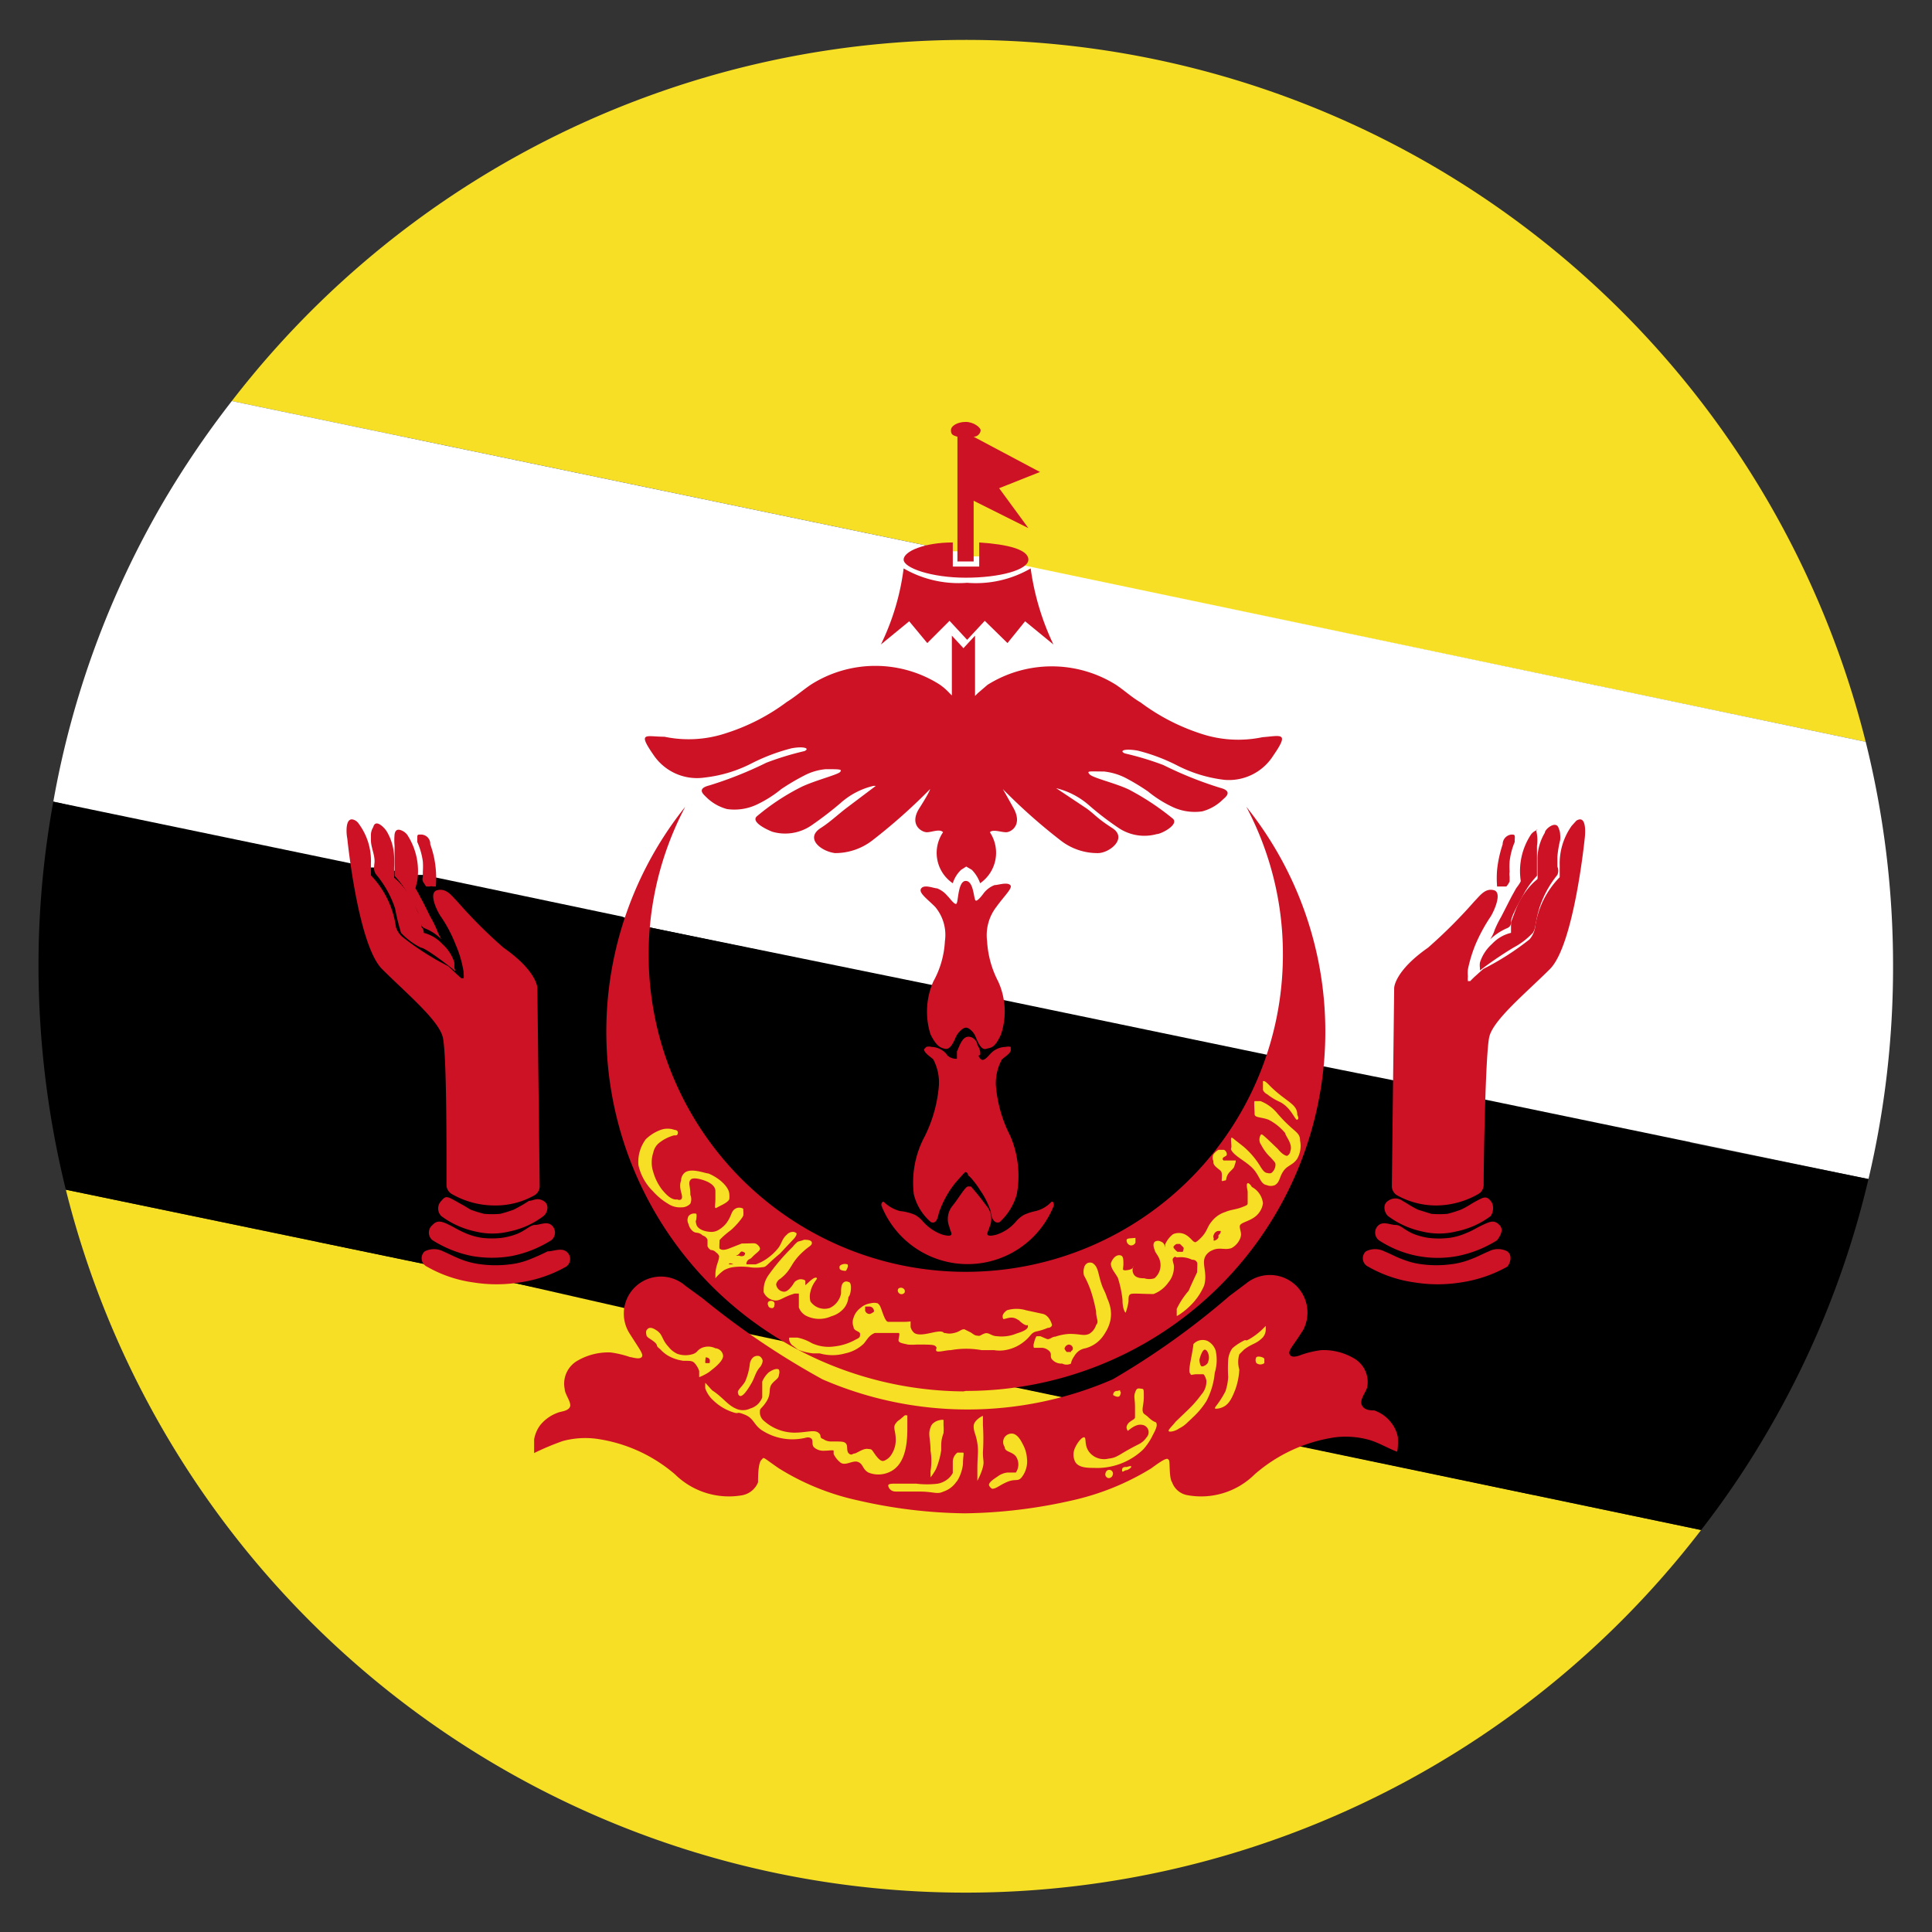 <svg id="Layer_1" data-name="Layer 1" xmlns="http://www.w3.org/2000/svg" viewBox="0 0 41.67 41.67"><rect x="0" y="0" width="41.67" height="41.67" fill="#333333" stroke="none"/><defs><style>.cls-1{fill:#f6df25;}.cls-2{fill:#fff;}.cls-3{fill:#ce1225;}.cls-4{fill:none;}</style></defs><path d="M31.3,10.48C37.8,17,38.36,27,32.56,32.77S16.76,38,10.27,31.51,3.21,15,9,9.22,24.81,4,31.3,10.48Z"/><path class="cls-1" d="M40.24,16,22.09,12.21l-1-.2L21,12l-.36-.07-.1,0L20,11.77,5,8.65A20,20,0,0,1,40.24,16Z"/><path class="cls-1" d="M36.69,33A20,20,0,0,1,1.42,25.66l7.76,1.61,1.8.38,2.52.52,2.6.54.66.14.46.1h0l.47.09,4.24.89,1,.21,1.51.31.25.05h0l.7.14.22.05,2.35.49Z"/><path class="cls-2" d="M40.83,20.83a19.9,19.9,0,0,1-.53,4.6l-8.25-1.71-2-.42L28.55,23l-1.22-.25-5.68-1.18-1.57-.33L14,20l-.56-.12-4-.84L9.13,19l-.14,0-.38-.09-.14,0-.35-.07-.14,0-.42-.09L1.15,17.29a19.59,19.59,0,0,1,2.37-6.46A20.2,20.2,0,0,1,5,8.65l15,3.12.55.12.1,0L21,12l.11,0,1,.2L40.24,16A19.94,19.94,0,0,1,40.83,20.83Z"/><path d="M40.3,25.43a19.73,19.73,0,0,1-2.15,5.4A19,19,0,0,1,36.69,33L28,31.18l-2.35-.49-.22-.05-.7-.14h0l-.25-.05-1.51-.31-1-.21L17.69,29,17.22,29h0l-.46-.1-.66-.14-2.6-.54L11,27.65l-1.8-.38L1.42,25.66a20.28,20.28,0,0,1-.59-4.83,19.75,19.75,0,0,1,.32-3.54l6.41,1.33.42.09.14,0,.35.07.14,0,.38.09.14,0,.29.06,4,.84L14,20l6.06,1.26,1.57.33,5.68,1.18,1.22.25,1.5.31,2,.42Z"/><path class="cls-3" d="M15.2,16.77a2.92,2.92,0,0,0,1-.3,4.16,4.16,0,0,1,.87-.33c.26-.05.41,0,.28.06a6.25,6.25,0,0,0-.82.25,8.3,8.3,0,0,1-1.23.49c-.28.07-.13.19-.07.25a1,1,0,0,0,.45.26,1.13,1.13,0,0,0,.65-.1,2.55,2.55,0,0,0,.52-.33,4.85,4.85,0,0,1,.49-.29,1.23,1.23,0,0,1,.47-.14c.3,0,.36,0,.31.06s-.57.19-.85.33a4.88,4.88,0,0,0-.95.63c-.13.13.26.3.34.33a1,1,0,0,0,.83-.13,7.73,7.73,0,0,0,.64-.49,1.62,1.62,0,0,1,.71-.37s0,0,.05,0,0,0,0,0l-.65.49c-.18.14-.35.3-.54.42-.34.22,0,.5.31.54a1.31,1.31,0,0,0,.8-.27,12.29,12.29,0,0,0,1.25-1.11s0,.05-.23.41.05.52.16.52.28-.08.35,0a.79.79,0,0,0,.21,1.1.68.68,0,0,1,.18-.29l.11-.07.12.07a.79.79,0,0,1,.18.29.8.8,0,0,0,.21-1.1c.06-.07.24,0,.35,0s.36-.16.16-.52-.23-.41-.23-.41a12.29,12.29,0,0,0,1.25,1.11,1.29,1.29,0,0,0,.8.27c.25,0,.65-.32.31-.54s-.36-.28-.55-.42L22.78,17s0,0,0,0,0,0,0,0a1.67,1.67,0,0,1,.71.37,6.35,6.35,0,0,0,.64.49,1,1,0,0,0,.82.13c.09,0,.48-.2.35-.33a5.58,5.58,0,0,0-.95-.63c-.29-.14-.78-.25-.85-.33s0-.06.31-.06a1.34,1.34,0,0,1,.47.14,4.71,4.71,0,0,1,.48.29,2.55,2.55,0,0,0,.52.33,1.13,1.13,0,0,0,.65.1,1,1,0,0,0,.45-.26c.07-.06.21-.18-.07-.25a8.18,8.18,0,0,1-1.22-.49,6.31,6.31,0,0,0-.83-.25c-.13-.06,0-.11.28-.06a4,4,0,0,1,.87.33,3,3,0,0,0,1,.3,1.13,1.13,0,0,0,1.05-.52c.36-.52.17-.43-.23-.4a2.55,2.55,0,0,1-1.34-.08,4.47,4.47,0,0,1-1.29-.67c-.19-.11-.35-.26-.53-.38a2.61,2.61,0,0,0-2.77,0l-.21.18-.06.06v-1.3l-.25.27-.25-.27V15l-.06-.06a1.24,1.24,0,0,0-.21-.18,2.59,2.59,0,0,0-2.76,0c-.18.12-.35.27-.53.38a4.41,4.41,0,0,1-1.3.67,2.55,2.55,0,0,1-1.34.08c-.4,0-.59-.12-.23.4A1.13,1.13,0,0,0,15.2,16.77Z"/><path class="cls-3" d="M21.79,19.09c-.07-.07-.26,0-.34,0a.55.55,0,0,0-.23.17s-.14.2-.18.16S21,19,20.83,19s-.16.45-.2.49-.16-.14-.19-.16a.55.55,0,0,0-.23-.17c-.07,0-.27-.09-.34,0s.12.22.3.4a.94.94,0,0,1,.21.74,2,2,0,0,1-.25.87,1.62,1.62,0,0,0-.06,1.14c.14.28.23.29.31.31s.15-.05.23-.24a.44.44,0,0,1,.17-.2.11.11,0,0,1,.11,0,.38.38,0,0,1,.16.2c.08.19.14.27.23.24s.17,0,.31-.31a1.56,1.56,0,0,0-.06-1.14,2.14,2.14,0,0,1-.24-.87,1,1,0,0,1,.2-.74C21.67,19.31,21.85,19.15,21.79,19.09Z"/><path class="cls-3" d="M19.71,25.76a1.15,1.15,0,0,0,.37.6c.14.05.15-.15.18-.23a2.2,2.2,0,0,1,.23-.46,1.84,1.84,0,0,1,.17-.22l.09-.1a.46.46,0,0,1,.07-.07s0,0,0,0,.06,0,.06.07a.47.47,0,0,1,.1.1,1.77,1.77,0,0,1,.16.22,1.8,1.8,0,0,1,.23.46c0,.08.05.28.19.23a1.29,1.29,0,0,0,.37-.6,2.19,2.19,0,0,0-.14-1.26,2.89,2.89,0,0,1-.31-1.08,1.06,1.06,0,0,1,.13-.57c.05-.05.21-.14.19-.22a0,0,0,0,0,0-.05.23.23,0,0,0-.11,0,.46.46,0,0,0-.33.15c-.05.05-.15.19-.22.1s0-.06,0-.08a.19.19,0,0,0,0-.07.35.35,0,0,0-.06-.14c0-.08-.09-.18-.19-.18s-.15.1-.19.18l-.06.14s0,.05,0,.07,0,.06,0,.08-.18,0-.23-.1a.44.44,0,0,0-.32-.15.2.2,0,0,0-.11,0,0,0,0,0,0-.05.05c0,.08.15.17.2.22a1.07,1.07,0,0,1,.12.57,3,3,0,0,1-.3,1.08A2.1,2.1,0,0,0,19.71,25.76Z"/><path class="cls-3" d="M19.41,26.12a.77.77,0,0,1-.35-.2l0,0c-.05,0-.05.05-.05.08a2,2,0,0,0,3.72,0s0-.1-.05-.08,0,0,0,0a.69.69,0,0,1-.34.2,1.21,1.21,0,0,0-.25.08.63.63,0,0,0-.18.15.92.92,0,0,1-.42.28c-.31.08-.16-.08-.15-.16a.43.43,0,0,0-.07-.47,5.18,5.18,0,0,0-.33-.41s0,0-.06,0-.2.25-.33.41a.45.45,0,0,0-.07.47c0,.08.16.24-.15.16a1,1,0,0,1-.42-.28.63.63,0,0,0-.18-.15A1.13,1.13,0,0,0,19.41,26.12Z"/><path class="cls-3" d="M20.83,30A7.75,7.75,0,0,0,26.88,17.4a6.77,6.77,0,0,1,.79,3.2,6.84,6.84,0,1,1-12.89-3.2,7.76,7.76,0,0,0,6,12.61Z"/><path class="cls-3" d="M30.15,31a.73.73,0,0,0-.14-.31.78.78,0,0,0-.37-.27c-.07,0-.22,0-.27-.12s.1-.28.12-.39a.59.59,0,0,0-.3-.62,1.29,1.29,0,0,0-.69-.17,2.07,2.07,0,0,0-.43.1s-.2.09-.25,0,.06-.17.29-.54a.81.81,0,0,0-1.23-1l-.36.27A16.67,16.67,0,0,1,24,29.75a7.86,7.86,0,0,1-6.26,0A17.08,17.08,0,0,1,15.15,28l-.37-.27a.8.8,0,0,0-1.22,1c.23.37.33.48.28.54s-.21,0-.25,0a2.13,2.13,0,0,0-.42-.1,1.32,1.32,0,0,0-.7.17.57.57,0,0,0-.29.62c0,.11.16.3.11.39s-.19.09-.26.12a.86.86,0,0,0-.38.27.71.71,0,0,0-.13.31s0,.3,0,.29a5.76,5.76,0,0,1,.62-.26,1.88,1.88,0,0,1,.71-.05,3.3,3.3,0,0,1,1.71.77,1.66,1.66,0,0,0,1.45.45.46.46,0,0,0,.34-.28c0-.1,0-.41.07-.48s0-.08.38.18a5.36,5.36,0,0,0,1.7.69,10.78,10.78,0,0,0,2.31.28,11,11,0,0,0,2.32-.28,5.56,5.56,0,0,0,1.7-.69c.35-.26.35-.21.38-.18s0,.38.07.48a.43.43,0,0,0,.34.28,1.64,1.64,0,0,0,1.44-.45A3.37,3.37,0,0,1,28.8,31a1.9,1.9,0,0,1,.71.05c.22.06.41.18.62.26C30.16,31.27,30.15,31,30.15,31Z"/><path class="cls-3" d="M20,13.87l.48-.48.38.41.38-.41.49.48.38-.47.61.5a5.56,5.56,0,0,1-.49-1.64,2.35,2.35,0,0,1-1.37.31,2.37,2.37,0,0,1-1.37-.31A5.24,5.24,0,0,1,19,13.9l.61-.5Z"/><path class="cls-3" d="M20.83,12.46c.74,0,1.35-.17,1.35-.39s-.45-.33-1.06-.37v.52h-.57V11.7c-.61,0-1.06.19-1.06.37S20.09,12.46,20.83,12.46Z"/><path class="cls-3" d="M20.65,9.42v2.69H21V10.8l1.18.59-.63-.86.88-.35L21,9.42c.09,0,.15-.08.15-.14S21,9.1,20.83,9.1s-.32.08-.32.18S20.56,9.39,20.65,9.42Z"/><path class="cls-1" d="M14.53,24.49a.89.89,0,0,0-.3.15.36.36,0,0,0-.14.22.67.67,0,0,0,0,.42,1.15,1.15,0,0,0,.19.38c.07.08.19.23.33.21a.08.08,0,0,0,.08,0c.07-.07-.07-.22,0-.41a.22.22,0,0,1,.06-.15c.13-.14.46,0,.53,0,.24.1.44.29.45.44a.54.54,0,0,1,0,.11s0,.05-.16.13-.12.07-.14.06,0-.06,0-.21,0-.14,0-.15c0-.16-.24-.23-.27-.24s-.22-.07-.27,0,0,.13,0,.32a.25.25,0,0,1,0,.19.25.25,0,0,1-.19.08.46.46,0,0,1-.28-.07,1.4,1.4,0,0,1-.34-.28,1.12,1.12,0,0,1-.31-.56.81.81,0,0,1,.16-.56.91.91,0,0,1,.32-.2.44.44,0,0,1,.3,0s.08,0,.07.07S14.56,24.48,14.53,24.49Z"/><path class="cls-1" d="M17.12,26.57a.18.18,0,0,0-.15.06c-.1.09-.1.16-.17.27a1.15,1.15,0,0,1-.25.24.92.92,0,0,1-.25.13s-.16,0-.19,0,0-.09.05-.11.06-.05.13-.11.11-.09.1-.13-.06-.09-.1-.1-.09,0-.29,0l-.28.11c-.16.06-.19,0-.2,0s0-.17,0-.18.1-.11.22-.2.28-.29.29-.33,0-.11,0-.15a.17.17,0,0,0-.17,0c-.1.06-.07.15-.2.32a.59.59,0,0,1-.15.13.3.3,0,0,1-.16.05c-.13,0-.3-.05-.33-.16s0-.06,0-.14a.25.25,0,0,0,0-.09.16.16,0,0,0-.17.05.18.18,0,0,0,0,.17.28.28,0,0,0,.1.16c.07.05.11,0,.21.09a.15.15,0,0,1,.1.09c0,.05,0,.08,0,.14a.17.17,0,0,0,.07.08s.07,0,.11.05a.18.18,0,0,1,.07.08c0,.11-.07.19-.08.38,0,0,0,.1,0,.1s.07-.09.18-.17a.57.57,0,0,1,.21-.07,1.37,1.37,0,0,1,.34,0,.92.92,0,0,0,.29,0c.08,0,.08-.05.37-.29l.31-.33s.06-.07.05-.11A.14.14,0,0,0,17.12,26.57Zm-1.27.7s0,0-.07,0-.06,0-.06,0,0-.05.1,0a.05.05,0,0,1,0,0A0,0,0,0,1,15.85,27.27Zm.2-.19a.11.11,0,0,1-.11,0,.13.13,0,0,1-.07,0s.05,0,.09-.06.09,0,.11,0A.09.09,0,0,1,16.05,27.08Z"/><path class="cls-1" d="M17.34,26.74c.06,0,.16,0,.17.06s-.06.08-.16.17c-.32.28-.25.4-.52.61a.19.19,0,0,0-.09.12.18.18,0,0,0,.17.16c.06,0,.11-.05.16-.11s.06-.11.11-.13a.17.17,0,0,1,.19,0c0,.05,0,.1,0,.1s0,0,.1-.09.14-.08.15-.06-.1.11-.14.29a.41.41,0,0,0,0,.21.37.37,0,0,0,.42.14.44.44,0,0,0,.24-.31c0-.11,0-.21.07-.25a.1.1,0,0,1,.09,0c.09,0,.05.3,0,.32a.44.44,0,0,1-.1.25.55.55,0,0,1-.27.17.63.63,0,0,1-.52,0,.33.33,0,0,1-.18-.19c0-.13,0-.26,0-.3h-.09c-.24.07-.3.15-.41.15a.3.3,0,0,1-.26-.18c0-.1,0-.21.1-.36a4.35,4.35,0,0,1,.53-.62.57.57,0,0,1,.11-.11S17.33,26.75,17.34,26.74Z"/><path class="cls-1" d="M16.57,28.08a.08.08,0,0,0,0,.08.06.06,0,0,0,.06.05.05.05,0,0,0,.07-.05.1.1,0,0,0,0-.07A.09.09,0,0,0,16.57,28.08Z"/><path class="cls-1" d="M18.24,27.41s-.12,0-.13-.05,0-.07.06-.09.1,0,.11,0a.08.08,0,0,1,0,.07S18.26,27.4,18.24,27.41Z"/><path class="cls-1" d="M19.38,27.79a.07.07,0,0,0,0,.09.08.08,0,0,0,.13,0,.06.06,0,0,0,0,0,.08.08,0,0,0,0-.06A.09.09,0,0,0,19.38,27.79Z"/><path class="cls-1" d="M22.5,28.34l-.37-.08a.71.71,0,0,0-.41,0,.26.26,0,0,0-.08.08.11.11,0,0,0,0,.11c.06,0,.17-.07.29,0s0,0,.12.09.12,0,.12.07-.14.12-.24.15a.83.83,0,0,1-.42.06c-.13,0-.18-.09-.27-.06s-.09.06-.15.05-.05,0-.15-.07l-.14-.07c-.08,0-.09.05-.22.08s-.16,0-.22,0l0,0c-.08-.11-.47.11-.64,0a.24.24,0,0,1-.08-.13c0-.06,0-.09,0-.11s0,0-.15,0l-.2,0c-.05,0-.09,0-.12,0s-.06,0-.12-.16-.06-.19-.12-.24a.29.29,0,0,0-.15,0,.41.41,0,0,0-.22.1.41.41,0,0,0-.15.21.27.27,0,0,0,0,.2c0,.09.14.09.14.15s0,.08-.09.12a1.21,1.21,0,0,1-.46.15.87.87,0,0,1-.49-.07,1,1,0,0,0-.31-.12s-.14,0-.17,0,0,.14.08.18l.1.08h0a1.21,1.21,0,0,0,.33.08h.14a1,1,0,0,0,.55,0,.81.81,0,0,0,.4-.21c.07-.08.11-.18.24-.23l.16,0c.11,0,.31,0,.35,0s0,.1,0,.16.13.07.2.09a1.2,1.2,0,0,0,.19,0c.32,0,.39,0,.42.05s0,0,0,.07.19,0,.32,0a1.87,1.87,0,0,1,.66,0l.27,0a.74.74,0,0,0,.24,0,.87.87,0,0,0,.39-.17c.17-.13.15-.19.27-.23a1.34,1.34,0,0,0,.26-.08c.07,0,.09-.05.09-.06S22.64,28.38,22.5,28.34Zm-3.65-.05s-.06.05-.1.05a.1.1,0,0,1-.09-.07s0,0,0-.09,0,0,0,0,.08,0,.09,0A.1.1,0,0,1,18.85,28.29Z"/><path class="cls-1" d="M23.88,28c-.06-.19-.08-.16-.14-.36s-.06-.33-.18-.4a.15.15,0,0,0-.1,0,.15.15,0,0,0-.08.11.31.31,0,0,0,0,.16,2.06,2.06,0,0,1,.16.37,3.64,3.64,0,0,1,.1.4c0,.17.07.22,0,.3a.33.33,0,0,1-.15.19c-.12.05-.18,0-.42,0a1.13,1.13,0,0,0-.31.06c-.07,0-.12.07-.18.05l-.14-.06s-.06,0-.08,0-.06.14-.06.15a.15.15,0,0,0,0,.1s.08,0,.18,0a.24.24,0,0,1,.16.08c.05.06,0,.11.05.17a.27.27,0,0,0,.22.09.21.21,0,0,0,.19,0s0-.06.07-.16a.38.38,0,0,1,.11-.12.36.36,0,0,1,.13-.05.68.68,0,0,0,.4-.29C24,28.51,24,28.26,23.88,28Zm-.78,1.16s-.07,0-.09,0a.18.18,0,0,1-.05-.07.11.11,0,0,1,.09-.09.09.09,0,0,1,.09.08S23.14,29.13,23.1,29.14Z"/><path class="cls-1" d="M24.3,26.74a.11.11,0,0,0,.08.12.1.1,0,0,0,.11-.06s0-.09,0-.1h0C24.35,26.71,24.31,26.71,24.3,26.74Z"/><path class="cls-1" d="M27,25.6s-.05-.09-.09-.08,0,.17,0,.18,0,.17,0,.23,0,.06-.13.11-.24.05-.35.1a.6.6,0,0,0-.3.21c-.1.12-.09.21-.23.35s-.13.08-.15.08-.09-.11-.2-.16a.31.31,0,0,0-.25,0,.56.56,0,0,0-.17.22s0,.08,0,.08,0-.11-.09-.14a.13.13,0,0,0-.13,0c-.07.06,0,.18,0,.2s.06.09.09.16a.37.37,0,0,1-.1.43.36.36,0,0,1-.22,0c-.06,0-.18,0-.23-.09s0-.17,0-.17,0,.06-.11.08-.09,0-.11,0,0-.05,0-.13,0-.16-.05-.18-.12,0-.17.07a.3.3,0,0,0-.05.1c0,.11.07.17.15.31a2.38,2.38,0,0,1,.1.47c0,.19.05.28.07.28a1.23,1.23,0,0,0,.06-.24c0-.09,0-.14.05-.16s.26,0,.49,0a.69.69,0,0,0,.32-.25.52.52,0,0,0,.12-.34c0-.08-.06-.16,0-.2s0,0,.08,0a.55.55,0,0,1,.31.05c.09,0,.1.05.11.06s0,.14,0,.21c-.2.42-.17.39-.2.42a1.78,1.78,0,0,0-.24.37s0,.13,0,.15.18-.11.24-.17a1.35,1.35,0,0,0,.35-.48c.09-.3-.09-.51.06-.68a.29.29,0,0,1,.11-.08c.16-.08.27,0,.42-.05a.41.41,0,0,0,.18-.19c.06-.13,0-.18,0-.28s.28-.1.42-.3a.42.42,0,0,0,.08-.2A.46.46,0,0,0,27,25.6ZM25.51,27s-.1,0-.11,0-.1-.08-.09-.11a.14.14,0,0,1,.07-.06l.07,0s.06.06.07.07S25.54,26.92,25.51,27Zm.77-.31a.13.13,0,0,1-.1.07.07.07,0,0,1,0-.05.08.08,0,0,1,0-.08.12.12,0,0,1,.09-.08s.05,0,.06,0A.11.11,0,0,1,26.28,26.64Z"/><path class="cls-1" d="M26.37,25c0-.05.07-.05.09-.09a.11.11,0,0,0-.06-.11s-.07,0-.12,0a.35.35,0,0,0-.11.1.17.17,0,0,0,0,.14c0,.05,0,.08.07.14s.1.07.11.12,0,.13,0,.16.05,0,.08,0,0-.09.1-.19.08-.08.11-.17,0-.07,0-.07-.06,0-.14,0-.09,0-.11,0A.07.07,0,0,1,26.37,25Z"/><path class="cls-1" d="M26.55,24.79c.06.14.3.24.46.4s.17.35.31.37a.23.23,0,0,0,.18,0c.11-.07.09-.17.18-.3s.21-.13.3-.27a.56.56,0,0,0,.06-.39c0-.2-.14-.17-.51-.61a.89.89,0,0,0-.34-.24c-.07,0-.11,0-.13,0s0,.2,0,.28.14.06.3.12a1.13,1.13,0,0,1,.36.29c0,.06.17.23.11.39a.13.13,0,0,1-.07.1s-.08,0-.2-.15l-.22-.21c-.1-.09-.12-.11-.14-.1s-.07.13,0,.22a1,1,0,0,0,.21.28c.07.08.1.1.1.15a.23.23,0,0,1-.09.18.12.12,0,0,1-.08,0c-.07,0-.12-.08-.18-.18a1.75,1.75,0,0,0-.34-.39l-.14-.11c-.08-.06-.1-.09-.12-.08s0,.13,0,.2A.14.14,0,0,0,26.55,24.79Z"/><path class="cls-1" d="M27.24,23.32s0,.12,0,.19a.19.19,0,0,0,.09.09,1.28,1.28,0,0,0,.26.16c.26.12.34.41.39.39s0-.1,0-.11c0-.23-.23-.27-.57-.6C27.34,23.37,27.28,23.3,27.24,23.32Z"/><path class="cls-1" d="M15.59,29.21a.18.18,0,0,0-.16-.13.35.35,0,0,0-.31,0c-.09.05-.07.08-.16.12a.53.53,0,0,1-.35,0,.51.51,0,0,1-.19-.15c-.15-.16-.12-.26-.25-.35s-.19-.07-.23,0a.15.15,0,0,0,0,.08c0,.07.09.09.18.17s0,.06.12.15a.69.69,0,0,0,.25.18.91.91,0,0,0,.25.07c.16,0,.2,0,.25.06a.48.48,0,0,1,.09.16c0,.09,0,.12,0,.13s.17-.07.23-.12S15.64,29.34,15.59,29.21Zm-.29.19s-.06,0-.08,0,0-.11,0-.12.1,0,.09.08S15.31,29.39,15.3,29.4Z"/><path class="cls-1" d="M16.24,29.28a.24.24,0,0,0-.07.16,1.32,1.32,0,0,1-.1.36c-.08.13-.18.19-.15.25a.06.06,0,0,0,.05.06c.07,0,.17-.16.24-.28s.08-.22.17-.33a.26.26,0,0,0,.07-.15.14.14,0,0,0-.07-.1A.15.15,0,0,0,16.24,29.28Z"/><path class="cls-1" d="M15.38,30c.22.15.31.3.49.38a.36.36,0,0,0,.31,0,.39.39,0,0,0,.26-.24c0-.13,0-.19,0-.34a.56.56,0,0,1,.14-.2s.15-.11.22-.06a.15.15,0,0,1,0,.11c0,.09-.09.11-.16.21s0,.2-.11.37-.14.13-.14.22a.24.24,0,0,0,.06.17,1,1,0,0,0,.68.28c.26,0,.43-.07.52,0s0,.1.11.14a.28.28,0,0,0,.17.05c.24,0,.28,0,.32.05s0,.16.06.21.08,0,.12,0,.18-.11.28-.1.08,0,.15.1.12.15.17.16.14-.06.17-.1a.58.58,0,0,0,.12-.35c0-.21-.07-.27,0-.36s0,0,.19-.17a.09.09,0,0,1,.06,0s0,.18,0,.23c0,.27,0,.84-.41,1a.57.57,0,0,1-.43,0c-.13-.07-.11-.19-.23-.23s-.28.11-.39,0a.5.5,0,0,1-.13-.17s0-.05,0-.07-.11,0-.22,0a.3.3,0,0,1-.21-.08c-.05-.07,0-.15-.06-.19s-.13,0-.16,0a1.21,1.21,0,0,1-.91-.18c-.17-.12-.16-.25-.36-.33s-.1,0-.25-.05a1.1,1.1,0,0,1-.43-.26.62.62,0,0,1-.17-.26s0-.09,0-.11S15.36,30,15.38,30Z"/><path class="cls-1" d="M19.3,32l.46,0a1.93,1.93,0,0,0,.47,0,.5.5,0,0,0,.2-.09.44.44,0,0,0,.12-.14c0-.08,0-.11,0-.24a.25.25,0,0,1,.1-.2s.09,0,.12,0,0,.09,0,.22-.08.35-.15.42a.54.54,0,0,1-.27.2c-.15.07-.19,0-.54,0s-.36,0-.49,0-.17-.11-.16-.14S19.26,32,19.3,32Z"/><path class="cls-1" d="M20.07,30.79c-.06.14,0,.24,0,.5a1.35,1.35,0,0,1,0,.44c0,.06,0,.12,0,.13s.08-.1.12-.18a1.68,1.68,0,0,0,.11-.4c0-.19,0-.22.05-.37a1,1,0,0,0,0-.17c0-.07,0-.09,0-.11s-.14,0-.2.05A.18.18,0,0,0,20.07,30.79Z"/><path class="cls-1" d="M21,30.76c0,.13.05.17.08.37s0,.24,0,.57c0,.1,0,.24,0,.24s.09-.17.12-.3,0-.12,0-.32a4.47,4.47,0,0,0,0-.58c0-.14,0-.19,0-.2S21,30.63,21,30.76Z"/><path class="cls-1" d="M21.67,31.21c0,.11.15.09.24.2a.31.31,0,0,1,0,.35s-.08,0-.18,0a.44.44,0,0,0-.22.09c-.09.06-.18.12-.18.18a.14.14,0,0,0,.07.08c.09,0,.16-.08.33-.15s.22,0,.3-.09a.55.55,0,0,0,.12-.41.73.73,0,0,0-.09-.31c-.05-.1-.12-.22-.23-.23a.19.19,0,0,0-.17.09A.19.19,0,0,0,21.67,31.21Z"/><path class="cls-1" d="M23.38,31c-.05,0-.14.11-.19.22a.35.35,0,0,0,0,.31c.07.12.24.13.4.13a1.44,1.44,0,0,0,1.07-.4,1.36,1.36,0,0,0,.21-.32c.1-.18.08-.22.07-.25s-.05,0-.19-.14l-.08-.06c-.06-.08,0-.17,0-.36s0-.17-.07-.18-.09,0-.12.09,0,.13,0,.31,0,.17,0,.22-.11.07-.16.15,0,.12,0,.14.15-.15.3-.13a.16.16,0,0,1,.11.27.43.43,0,0,1-.17.15c-.44.22-.45.29-.65.31a.41.41,0,0,1-.33-.06C23.35,31.24,23.45,31,23.38,31Z"/><path class="cls-1" d="M24.09,30a.08.08,0,0,0-.08.09s.12.08.15,0,0-.06,0-.09S24.13,30,24.09,30Z"/><path class="cls-1" d="M24.3,31.64c-.05,0-.1,0-.1.07s.05,0,.09,0,.12-.06.11-.08S24.34,31.63,24.3,31.64Z"/><path class="cls-1" d="M23.85,31.76a.08.08,0,0,0,.07.12.09.09,0,0,0,.08-.07.08.08,0,1,0-.15,0Z"/><path class="cls-1" d="M26.22,29.13a.36.36,0,0,0-.18-.21.27.27,0,0,0-.3.07s0,.05-.06.36,0,.26,0,.29.06,0,.12,0,.12,0,.15,0,.07.12.07.14a.43.43,0,0,1-.11.3,2.43,2.43,0,0,1-.3.34l-.25.24-.05.06c-.08.09-.12.13-.1.15s.14,0,.22-.06a.65.65,0,0,0,.15-.1l.18-.17a1.71,1.71,0,0,0,.26-.32,1.63,1.63,0,0,0,.18-.61A.94.94,0,0,0,26.22,29.13Zm-.16.23c0,.06-.1.12-.14.11s-.05-.12-.05-.14.06-.23.12-.22S26.1,29.26,26.06,29.36Z"/><path class="cls-1" d="M26.8,28.93a1.11,1.11,0,0,0-.22.15.49.49,0,0,0-.09.25,3,3,0,0,0,0,.37,1.19,1.19,0,0,1-.06.31,2.05,2.05,0,0,1-.16.26c-.05.07-.08.1-.06.11s.14,0,.23-.07.14-.18.2-.33a1.49,1.49,0,0,0,.09-.44.58.58,0,0,1,0-.33l.1-.1c.17-.13.25-.12.37-.23a.26.26,0,0,0,.1-.2s0-.07,0-.08-.11.13-.3.25S26.92,28.86,26.8,28.93Z"/><path class="cls-1" d="M27.1,29.27a.12.12,0,0,0,0,.13.14.14,0,0,0,.17,0s0-.06,0-.09S27.15,29.24,27.1,29.27Z"/><path class="cls-3" d="M7.49,18.08s.23,2.3.75,2.82S9.46,22,9.55,22.37s.08,2.61.08,3.18a.23.23,0,0,0,.11.2,1.85,1.85,0,0,0,.92.25,1.7,1.7,0,0,0,.85-.21.23.23,0,0,0,.13-.21l-.05-4.27s0-.36-.73-.87a10.38,10.38,0,0,1-1-1c-.12-.12-.23-.29-.43-.24s0,.46.08.57a3,3,0,0,1,.32.61,2.33,2.33,0,0,1,.16.53A.38.38,0,0,1,10,21a.42.42,0,0,1,0,.1,0,0,0,0,1-.05,0l-.09-.08-.19-.18h0a5.81,5.81,0,0,1-1-.64A.5.5,0,0,1,8.54,20,2,2,0,0,0,8,18.88s0-.22,0-.26a1.34,1.34,0,0,0-.26-.85.23.23,0,0,0-.07-.07C7.43,17.56,7.47,18,7.49,18.08Z"/><path class="cls-3" d="M8,18l0,.12c0,.12.05.24.07.36s0,.14,0,.21a.23.23,0,0,0,.05.18,2.22,2.22,0,0,1,.4.72,5,5,0,0,0,.13.53,1.51,1.51,0,0,0,.43.32c.1,0,.68.45.72.49s0-.05,0-.05l0-.12a.9.9,0,0,0-.26-.4.83.83,0,0,0-.4-.24h0s0-.09-.05-.12a.43.43,0,0,0,0-.11c0-.1-.07-.19-.11-.29A1.81,1.81,0,0,0,8.58,19l-.08-.07a0,0,0,0,1,0,0s0-.07,0-.1v-.12a1.93,1.93,0,0,0,0-.24,1.13,1.13,0,0,0-.16-.54c-.05-.08-.24-.28-.29-.09A.33.33,0,0,0,8,18Z"/><path class="cls-3" d="M8.51,18a1.33,1.33,0,0,0,0,.24c0,.13,0,.25,0,.37s0,.22,0,.28a1.85,1.85,0,0,1,.29.4,3.59,3.59,0,0,1,.21.38l.07.19c0,.08,0,.13.1.17a1,1,0,0,1,.34.23,1.36,1.36,0,0,1-.1-.21,2.44,2.44,0,0,0-.14-.28c-.07-.14-.14-.29-.22-.43a1.62,1.62,0,0,0-.1-.18S9,19,9,19a1.43,1.43,0,0,0-.22-1,.31.31,0,0,0-.15-.1C8.55,17.88,8.52,17.93,8.51,18Z"/><path class="cls-3" d="M9,18.1s0,0,0,.06a1.55,1.55,0,0,1,.12.42,1.62,1.62,0,0,1,0,.22v.11a.17.17,0,0,0,0,.1l.07.11s0,0,.08,0a.09.09,0,0,1,.06,0l.07,0v0a2.17,2.17,0,0,0,0-.36,2.08,2.08,0,0,0-.12-.55A.2.2,0,0,0,9.07,18C9,18,9,18,9,18.1Z"/><path class="cls-3" d="M10.44,26.18a2.75,2.75,0,0,1-.29-.09C10,26,10,26,9.82,25.9s-.21-.11-.3,0a.23.23,0,0,0,0,.33,1.89,1.89,0,0,0,.73.33,1.54,1.54,0,0,0,.74,0,1.82,1.82,0,0,0,.73-.33c.09-.07.14-.25,0-.33s-.22,0-.31,0a3.22,3.22,0,0,1-.33.19,2.75,2.75,0,0,1-.29.09A1.93,1.93,0,0,1,10.44,26.18Z"/><path class="cls-3" d="M10.41,26.7a1.43,1.43,0,0,1-.34-.09c-.19-.08-.22-.11-.38-.19s-.26-.11-.36,0a.21.21,0,0,0,0,.33,2.52,2.52,0,0,0,.85.34,2.48,2.48,0,0,0,.86,0,2.52,2.52,0,0,0,.85-.34.21.21,0,0,0,0-.33c-.1-.08-.25,0-.35,0s-.19.11-.38.19a1.48,1.48,0,0,1-.35.09A1.89,1.89,0,0,1,10.41,26.7Z"/><path class="cls-3" d="M10.38,27.27a1.82,1.82,0,0,1-.39-.09c-.21-.08-.25-.11-.43-.19a.44.44,0,0,0-.4,0,.2.2,0,0,0,.05.33,2.77,2.77,0,0,0,1,.34,3.16,3.16,0,0,0,1,0,2.84,2.84,0,0,0,1-.34.2.2,0,0,0,0-.33c-.11-.08-.28,0-.4,0a4.54,4.54,0,0,1-.43.19,1.64,1.64,0,0,1-.38.09A2.48,2.48,0,0,1,10.38,27.27Z"/><path class="cls-3" d="M34.18,18.08s-.23,2.3-.75,2.82S32.2,22,32.12,22.37,32,25,32,25.55a.23.23,0,0,1-.11.2A1.85,1.85,0,0,1,31,26a1.73,1.73,0,0,1-.85-.21.23.23,0,0,1-.13-.21l.05-4.27s0-.36.73-.87a10.72,10.72,0,0,0,1-1c.12-.12.23-.29.42-.24s0,.46-.07.57a3.6,3.6,0,0,0-.33.61,3,3,0,0,0-.16.53.76.76,0,0,0,0,.15.42.42,0,0,0,0,.1s0,0,.05,0l.08-.08.2-.18a0,0,0,0,1,0,0,5.81,5.81,0,0,0,1-.64.52.52,0,0,0,.12-.26,1.91,1.91,0,0,1,.53-1.08s0-.22,0-.26a1.4,1.4,0,0,1,.26-.85L34,17.7C34.23,17.56,34.19,18,34.18,18.08Z"/><path class="cls-3" d="M33.65,18a.53.53,0,0,1,0,.12,2.25,2.25,0,0,0-.06.36c0,.07,0,.14,0,.21a.23.23,0,0,1,0,.18,2.19,2.19,0,0,0-.39.72c-.09.3-.07.43-.14.53a1.61,1.61,0,0,1-.42.32,8.11,8.11,0,0,0-.72.49s0-.05,0-.05a.43.43,0,0,1,0-.12.9.9,0,0,1,.26-.4.82.82,0,0,1,.41-.24h0s0-.09,0-.12l0-.11.11-.29a1.68,1.68,0,0,1,.38-.57l.08-.07,0,0a.33.33,0,0,0,0-.1v-.36a1.13,1.13,0,0,1,.16-.54c0-.08.25-.28.3-.09A.33.33,0,0,1,33.65,18Z"/><path class="cls-3" d="M33.15,18a.83.83,0,0,1,0,.24c0,.13,0,.25,0,.37s0,.22,0,.28a1.85,1.85,0,0,0-.29.4c-.07.13-.14.25-.2.38a.73.73,0,0,0-.07.19c0,.08,0,.13-.11.17a1.27,1.27,0,0,0-.34.23.81.81,0,0,0,.1-.21,2.44,2.44,0,0,1,.14-.28l.22-.43.1-.18s.1-.13.1-.16a1.43,1.43,0,0,1,.22-1,.28.28,0,0,1,.14-.1C33.12,17.88,33.14,17.93,33.15,18Z"/><path class="cls-3" d="M32.67,18.1s0,0,0,.06a1.53,1.53,0,0,0-.11.42,1.64,1.64,0,0,0,0,.22.37.37,0,0,0,0,.11s0,.07,0,.1a.41.41,0,0,1-.07.11s-.05,0-.07,0l-.06,0s-.07,0-.07,0v0a2.17,2.17,0,0,1,0-.36,2.57,2.57,0,0,1,.12-.55A.21.21,0,0,1,32.6,18C32.66,18,32.68,18,32.67,18.1Z"/><path class="cls-3" d="M31.22,26.18a2.75,2.75,0,0,0,.29-.09c.17-.08.19-.11.34-.19s.21-.11.3,0,.05.26,0,.33a1.86,1.86,0,0,1-.74.33,1.54,1.54,0,0,1-.74,0,1.89,1.89,0,0,1-.73-.33c-.08-.07-.13-.25,0-.33a.26.26,0,0,1,.31,0c.14.08.17.11.33.19l.29.09A1.94,1.94,0,0,0,31.22,26.18Z"/><path class="cls-3" d="M31.25,26.7a1.32,1.32,0,0,0,.34-.09c.2-.08.22-.11.39-.19s.25-.11.36,0,0,.26-.05.33a2.52,2.52,0,0,1-.85.34,2.31,2.31,0,0,1-1.7-.34.21.21,0,0,1,0-.33c.11-.08.25,0,.36,0s.19.11.38.19a1.43,1.43,0,0,0,.34.09A1.89,1.89,0,0,0,31.25,26.7Z"/><path class="cls-3" d="M31.28,27.27a1.7,1.7,0,0,0,.39-.09c.22-.08.25-.11.44-.19a.43.43,0,0,1,.4,0c.12.09.06.26,0,.33a2.92,2.92,0,0,1-1,.34,3.15,3.15,0,0,1-1,0,2.77,2.77,0,0,1-1-.34.2.2,0,0,1-.05-.33.44.44,0,0,1,.4,0c.19.08.22.11.44.19a1.64,1.64,0,0,0,.38.09A2.39,2.39,0,0,0,31.28,27.27Z"/><circle class="cls-4" cx="20.83" cy="20.83" r="20.83"/></svg>